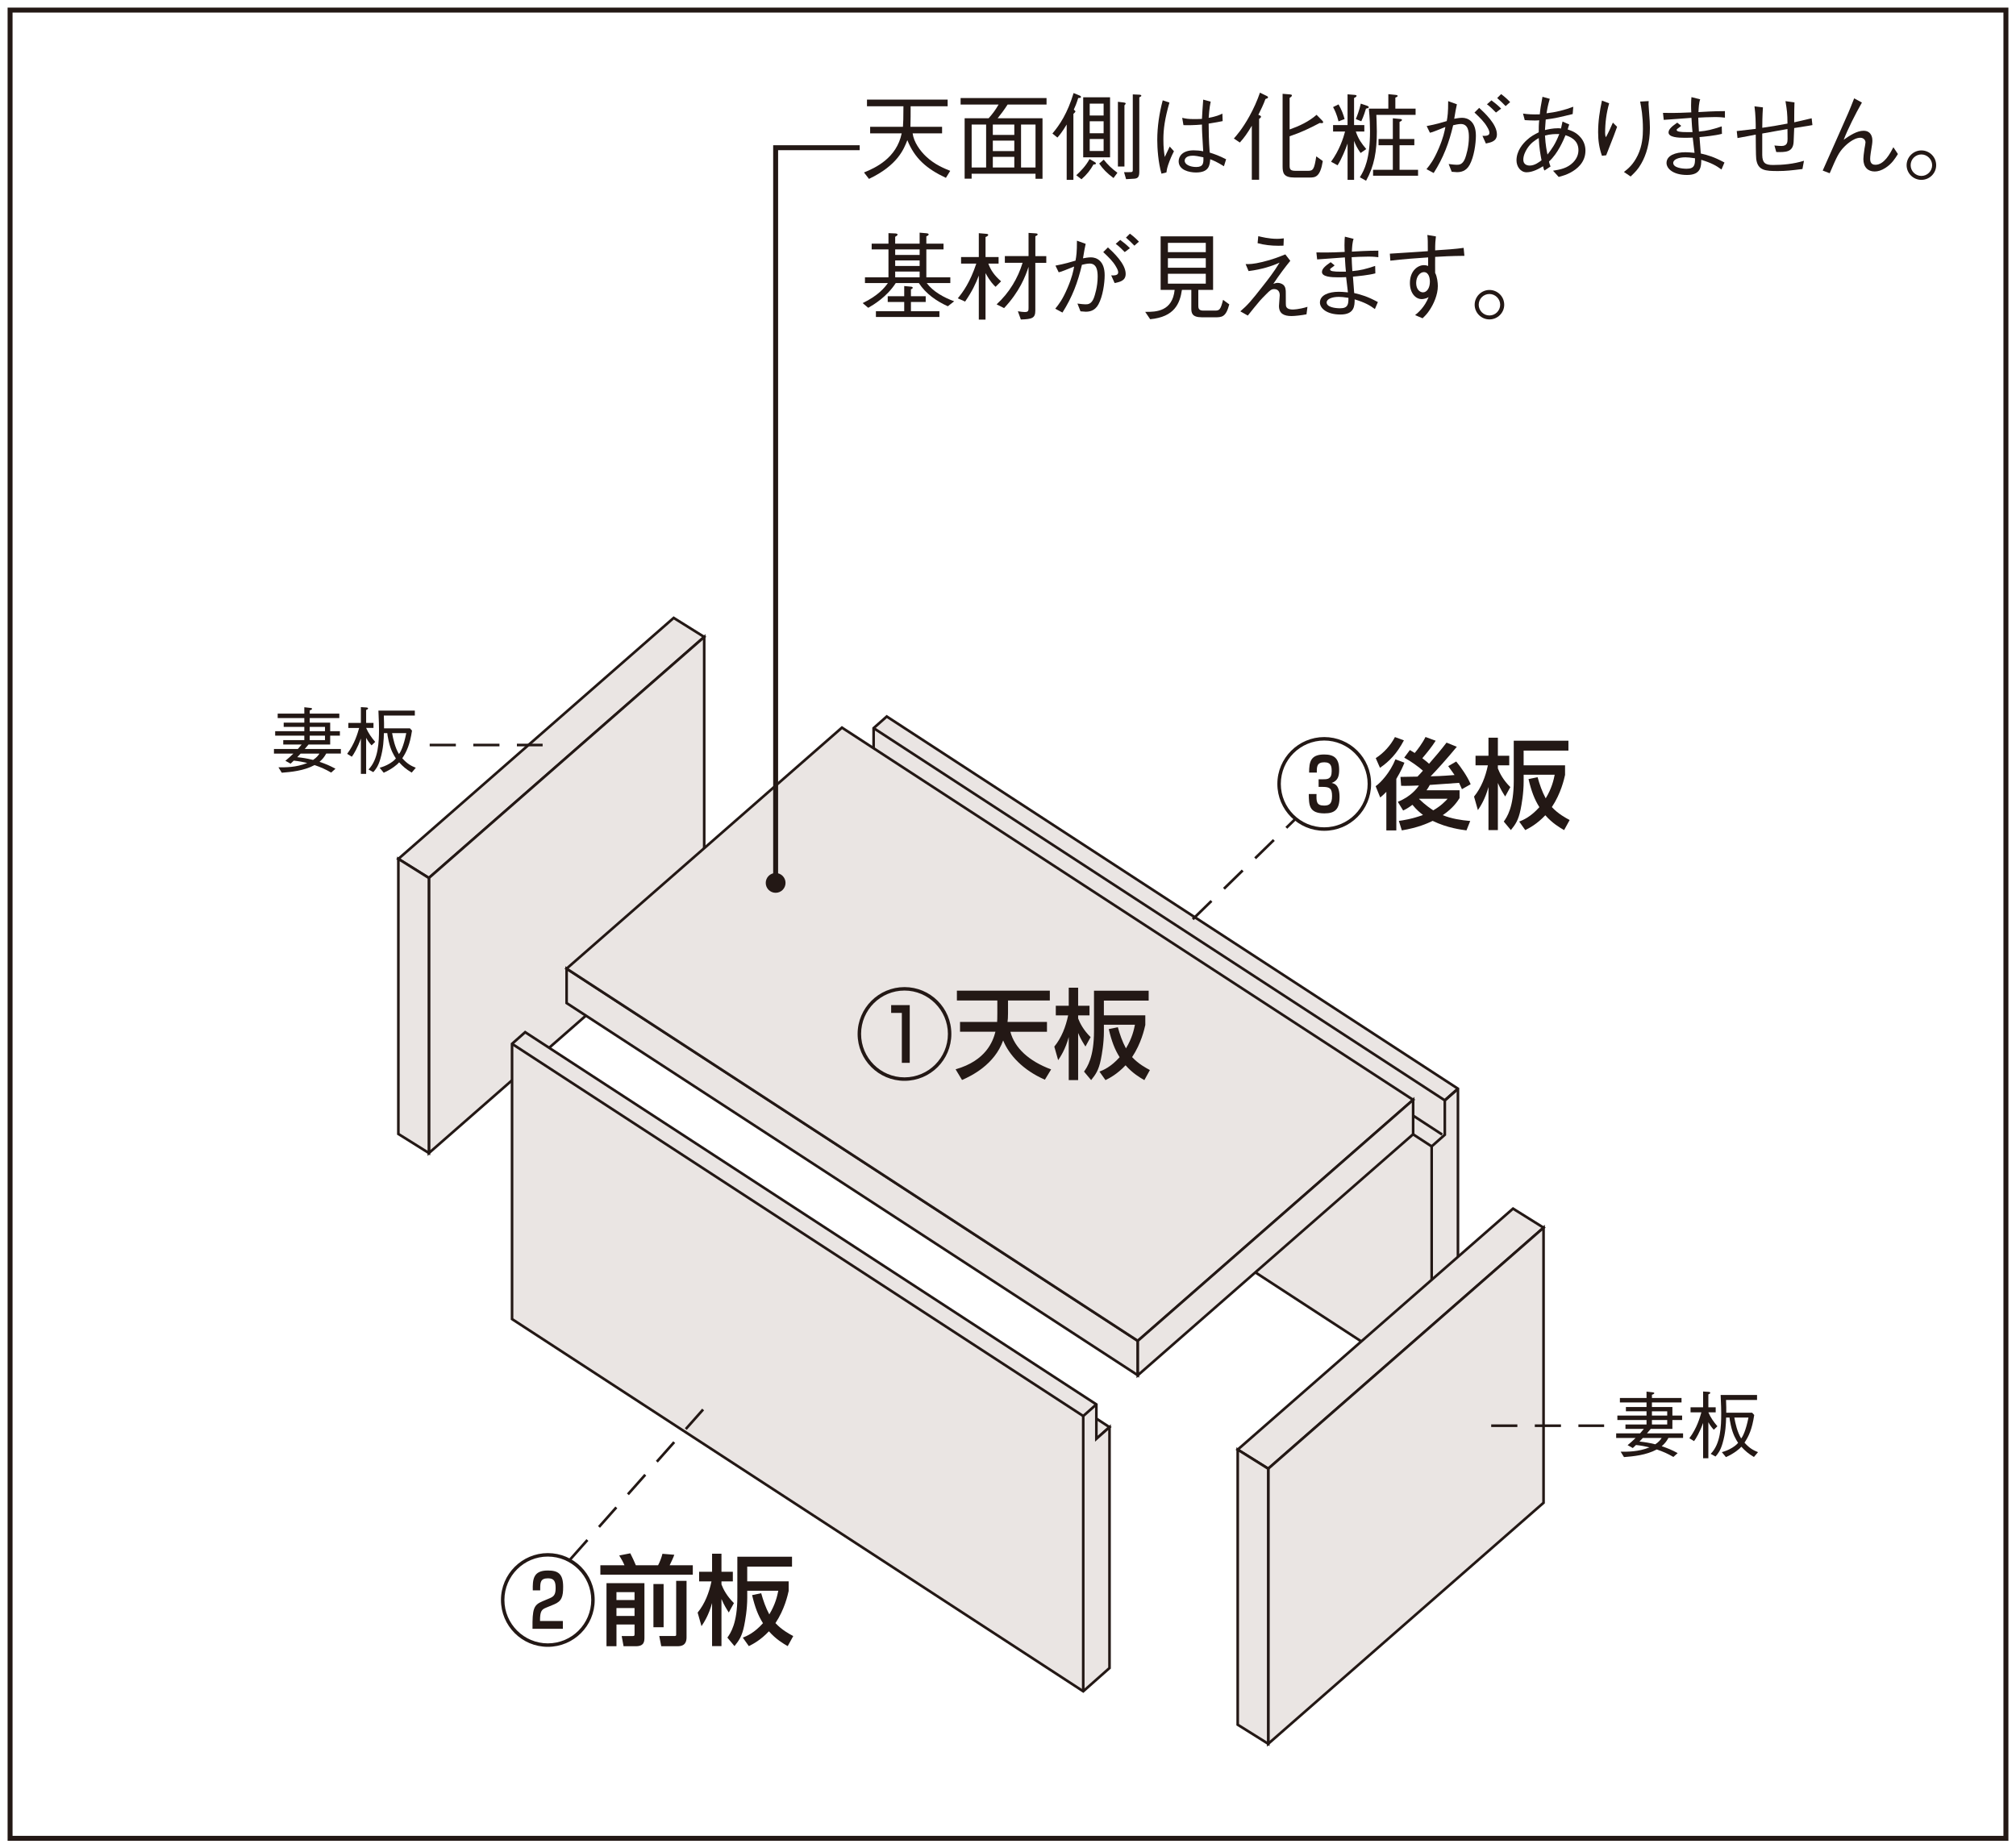 <?xml version="1.0" encoding="UTF-8"?><svg id="svg" xmlns="http://www.w3.org/2000/svg" viewBox="0 0 1000 917"><defs><style>.cls-1,.cls-2{stroke-width:1.3px;}.cls-1,.cls-2,.cls-3,.cls-4{fill:none;stroke:#231815;}.cls-2{stroke-dasharray:12.98 8.65;}.cls-5{fill:#231815;}.cls-6{fill:#eae5e3;}.cls-3{stroke-width:2.46px;}.cls-4{stroke-width:2.45px;}</style></defs><polygon class="cls-6" points="349.31 316 334.17 306.54 197.6 426.1 212.74 435.57 349.31 316"/><polygon class="cls-1" points="349.31 316 334.17 306.54 197.6 426.1 212.74 435.57 349.31 316"/><polygon class="cls-6" points="349.31 452.47 349.31 316 212.74 435.56 212.74 572.04 349.31 452.47"/><polygon class="cls-1" points="349.31 452.47 349.31 316 212.74 435.56 212.74 572.04 349.31 452.47"/><polygon class="cls-6" points="212.74 435.57 197.6 426.1 197.6 562.56 212.74 572.03 212.74 435.57"/><polygon class="cls-1" points="212.74 435.57 197.6 426.1 197.6 562.56 212.74 572.03 212.74 435.57"/><polygon class="cls-6" points="550.35 708.02 267.02 523.37 260.5 529.14 543.83 713.79 550.35 708.02"/><polygon class="cls-1" points="550.35 708.02 267.02 523.37 260.5 529.14 543.83 713.79 550.35 708.02"/><polygon class="cls-6" points="426.82 503.57 426.82 384.08 433.34 378.3 433.34 361.23 439.86 355.46 433.34 361.23 439.86 355.46 723.19 540.11 723.19 676.68 710.15 688.23 426.82 503.57"/><polygon class="cls-1" points="426.82 503.57 426.82 384.08 433.34 378.3 433.34 361.23 439.86 355.46 433.34 361.23 439.86 355.46 723.19 540.11 723.19 676.68 710.15 688.23 426.82 503.57"/><polyline class="cls-1" points="710.15 688.23 710.15 568.74 716.67 562.96 716.67 545.89 723.19 540.12"/><polyline class="cls-1" points="723.19 540.11 716.67 545.89 433.34 361.23"/><line class="cls-1" x1="715.37" y1="562.86" x2="432.04" y2="378.2"/><line class="cls-1" x1="710.15" y1="568.74" x2="426.82" y2="384.08"/><polygon class="cls-6" points="564.39 682.27 564.39 665.2 281.06 480.55 281.06 497.62 564.39 682.27"/><polygon class="cls-1" points="564.39 682.27 564.39 665.2 281.06 480.55 281.06 497.62 564.39 682.27"/><polygon class="cls-6" points="543.83 696.73 260.5 512.07 253.99 517.84 253.99 654.4 537.32 839.06 550.35 827.52 550.35 708.02 543.83 713.79 543.83 696.73"/><polygon class="cls-1" points="543.83 696.73 260.5 512.07 253.99 517.84 253.99 654.4 537.32 839.06 550.35 827.52 550.35 708.02 543.83 713.79 543.83 696.73"/><line class="cls-1" x1="537.32" y1="702.5" x2="253.99" y2="517.84"/><polygon class="cls-6" points="700.96 545.64 417.63 360.98 281.06 480.54 564.39 665.21 700.96 545.64"/><polygon class="cls-1" points="700.96 545.64 417.63 360.98 281.06 480.54 564.39 665.21 700.96 545.64"/><polygon class="cls-6" points="765.65 609.06 750.51 599.6 613.94 719.16 629.08 728.63 765.65 609.06"/><polygon class="cls-1" points="765.65 609.06 750.51 599.6 613.94 719.16 629.08 728.63 765.65 609.06"/><polygon class="cls-6" points="700.96 562.7 700.96 545.63 564.39 665.2 564.39 682.27 700.96 562.7"/><polygon class="cls-1" points="700.96 562.7 700.96 545.63 564.39 665.2 564.39 682.27 700.96 562.7"/><polygon class="cls-6" points="765.65 745.53 765.65 609.06 629.08 728.62 629.08 865.1 765.65 745.53"/><polygon class="cls-1" points="765.65 745.53 765.65 609.06 629.08 728.62 629.08 865.1 765.65 745.53"/><polyline class="cls-1" points="543.83 696.73 537.32 702.5 537.32 839.06"/><polygon class="cls-6" points="629.08 728.63 613.94 719.17 613.94 855.63 629.08 865.1 629.08 728.63"/><polygon class="cls-1" points="629.08 728.63 613.94 719.17 613.94 855.63 629.08 865.1 629.08 728.63"/><path class="cls-5" d="M161.8,373.87c-.96,1.73-1.8,2.76-3.31,4.08,3.05,1.03,5,1.84,7.91,3.42l-2.13,1.91c-2.87-1.66-4.93-2.58-8.24-3.72-5.33,2.87-11.7,3.42-16.26,3.79l-1.66-2.69c3.53.04,8.68.11,14.31-2.13-2.17-.52-3.9-.88-6.7-1.18-.44.4-.55.52-1.58,1.51l-2.58-1.43c1.54-1.29,2.43-2.06,3.97-3.57h-9.64v-2.28h11.85c.7-.81,1.14-1.32,1.88-2.21h-9.12v-2.21h10.45v-2.21h-14.46v-2.21h14.46v-2.13h-10.23v-2.1h10.23v-2.28h-13.21v-2.21h13.21v-3.16l2.94.33c.81.07.92.33.92.44,0,.37-.92.74-1.18.81v1.58h14.68v2.21h-14.68v2.28h10.15v4.23h4.82v2.21h-4.82v4.41h-10.74c-.33.4-1.47,1.73-1.88,2.21h17.92v2.28h-7.28ZM149.11,373.87c-1.1,1.21-1.21,1.32-1.66,1.77,2.69.29,4.38.52,7.84,1.36,1.73-1.14,2.5-2.13,3.16-3.13h-9.34ZM161.21,360.62h-7.58v2.13h7.58v-2.13ZM161.21,364.96h-7.58v2.21h7.58v-2.21Z"/><path class="cls-5" d="M184.31,369.78c-1.32-1.47-1.95-2.43-2.69-3.75v17.88h-2.61v-17.51c-1.62,4.53-3.57,7.87-4.49,9.01l-2.32-1.43c3.75-5,5.22-10.26,5.96-12.84h-5.37v-2.5h6.22v-7.84l2.76.18c.18,0,.81.07.81.48,0,.33-.44.55-.96.77v6.4h3.64v2.5h-3.64c1.07,2.54,2.69,4.82,4.49,6.92l-1.8,1.73ZM204.21,383.28c-2.8-1.69-4.19-2.87-6.22-5.08-.81.99-3.6,3.38-7.65,5.15l-2.02-2.46c1.47-.44,3.05-.92,5.15-2.21,1.84-1.14,2.58-2.02,2.91-2.39-1.1-1.73-2.58-4.08-3.6-8.68-.48-2.02-.66-3.57-.66-3.9h-1.69c-.07,2.87-.22,7.62-1.8,12.91-1.03,3.53-2.28,5.11-3.46,6.44l-2.39-1.32c4.93-5,5.22-13.65,5.22-20.05,0-2.43-.04-3.09-.29-9.16h18.06v2.46h-15.38c.11,3.35.15,4.53.11,6.33h12.84l1.03,1.14c-1.07,7.1-2.69,10.48-4.82,13.72,2.58,2.87,4.38,3.75,6.7,4.71l-2.02,2.39ZM194.5,363.71c.51,2.91,1.43,7.1,3.38,10.37.74-.77,2.35-3.86,3.64-10.37h-7.03Z"/><path class="cls-5" d="M827.58,713.39c-.96,1.73-1.8,2.76-3.31,4.08,3.05,1.03,5,1.84,7.91,3.42l-2.13,1.91c-2.87-1.66-4.93-2.58-8.24-3.72-5.33,2.87-11.7,3.42-16.26,3.79l-1.66-2.69c3.53.04,8.68.11,14.31-2.13-2.17-.52-3.9-.88-6.7-1.18-.44.4-.55.52-1.58,1.51l-2.58-1.43c1.54-1.29,2.43-2.06,3.97-3.57h-9.64v-2.28h11.85c.7-.81,1.14-1.32,1.88-2.21h-9.12v-2.21h10.45v-2.21h-14.46v-2.21h14.46v-2.13h-10.23v-2.1h10.23v-2.28h-13.21v-2.21h13.21v-3.16l2.94.33c.81.07.92.33.92.44,0,.37-.92.74-1.18.81v1.58h14.68v2.21h-14.68v2.28h10.15v4.23h4.82v2.21h-4.82v4.41h-10.74c-.33.4-1.47,1.73-1.88,2.21h17.92v2.28h-7.28ZM814.89,713.39c-1.1,1.21-1.21,1.32-1.66,1.77,2.69.29,4.38.52,7.84,1.36,1.73-1.14,2.5-2.13,3.16-3.13h-9.34ZM826.99,700.15h-7.58v2.13h7.58v-2.13ZM826.99,704.49h-7.58v2.21h7.58v-2.21Z"/><path class="cls-5" d="M850.09,709.31c-1.32-1.47-1.95-2.43-2.69-3.75v17.88h-2.61v-17.51c-1.62,4.53-3.57,7.87-4.49,9.01l-2.32-1.43c3.75-5,5.22-10.26,5.96-12.84h-5.37v-2.5h6.22v-7.84l2.76.18c.18,0,.81.07.81.48,0,.33-.44.55-.96.77v6.4h3.64v2.5h-3.64c1.07,2.54,2.69,4.82,4.49,6.92l-1.8,1.73ZM869.99,722.81c-2.8-1.69-4.19-2.87-6.22-5.08-.81.99-3.6,3.38-7.65,5.15l-2.02-2.46c1.47-.44,3.05-.92,5.15-2.21,1.84-1.14,2.58-2.02,2.91-2.39-1.1-1.73-2.58-4.08-3.6-8.68-.48-2.02-.66-3.57-.66-3.9h-1.69c-.07,2.87-.22,7.62-1.8,12.91-1.03,3.53-2.28,5.11-3.46,6.44l-2.39-1.32c4.93-5,5.22-13.65,5.22-20.05,0-2.43-.04-3.09-.29-9.16h18.06v2.46h-15.38c.11,3.35.15,4.53.11,6.33h12.84l1.03,1.14c-1.07,7.1-2.69,10.48-4.82,13.72,2.58,2.87,4.38,3.75,6.7,4.71l-2.02,2.39ZM860.28,703.24c.51,2.91,1.43,7.1,3.38,10.37.74-.77,2.35-3.86,3.64-10.37h-7.03Z"/><path class="cls-5" d="M471.9,512.95c0,12.85-10.4,23.25-23.25,23.25s-23.25-10.4-23.25-23.25,10.5-23.25,23.25-23.25,23.25,10.25,23.25,23.25ZM427.13,512.95c0,11.87,9.66,21.53,21.53,21.53s21.53-9.66,21.53-21.53-9.76-21.53-21.53-21.53-21.53,9.51-21.53,21.53ZM451.26,498.63v28.64h-3.92v-24.77h-5.3v-3.87h9.22Z"/><path class="cls-5" d="M494.61,507.01c.05-.74.1-1.91.1-4.27v-6.38h-20.06v-4.9h46.1v4.9h-20.74v6.28c0,2.11-.1,3.33-.25,4.36h19.57v4.86h-18.15c2.11,7.99,9.07,14.52,20.21,18.68l-3.09,5.1c-10.84-4.71-17.75-12.21-20.7-19.47-4.32,12.02-15.69,17.56-20.4,19.62l-3.19-5.3c15.15-4.32,18.54-13.93,19.76-18.64h-17.56v-4.86h18.39Z"/><path class="cls-5" d="M522.97,519.23c3.63-4.46,5.69-9.91,6.87-15.5h-6.13v-4.76h6.42v-8.97h4.66v8.97h5.64v4.76h-5.64v1.52c.88,2.3,2.6,5.74,6.18,9.27l-2.55,4.66c-.93-1.47-2.4-3.73-3.63-6.72v23.39h-4.66v-21.38c-1.62,6.03-4.12,9.81-5.25,11.48l-1.91-6.72ZM568.13,508.39c-.49,2.21-2.06,9.27-6.57,16.04,3.14,3.38,6.87,5.39,8.83,6.42l-2.75,5c-2.16-1.23-5.88-3.43-9.32-7.36-4.17,4.41-7.9,6.33-9.96,7.36l-2.99-4.22c1.86-.74,5.64-2.26,10-7.16-2.45-3.87-3.97-7.94-5.39-13.93l4.51-.93c1.03,3.68,2.21,7.11,4.02,10.49,3.04-5,3.97-9.27,4.46-11.72h-15.4v3.38c0,5.89-1.03,11.52-1.52,13.93-1.08,5.3-2.6,7.41-4.81,10.15l-3.53-4.22c1.57-2.21,4.95-7.06,4.95-20.16v-19.96h27.12v4.9h-22.22v7.31h20.55v4.66Z"/><path class="cls-5" d="M680.11,388.91c0,12.85-10.4,23.25-23.25,23.25s-23.25-10.4-23.25-23.25,10.5-23.25,23.25-23.25,23.25,10.25,23.25,23.25ZM635.33,388.91c0,11.87,9.66,21.53,21.53,21.53s21.53-9.66,21.53-21.53-9.76-21.53-21.53-21.53-21.53,9.51-21.53,21.53ZM653.04,393.91c-.1,3.68-.1,5.74,3.78,5.74,2.65,0,3.92-.98,3.92-4.71s-1.08-4.56-4.61-4.56h-2.06v-3.78h2.26c2.01,0,4.22,0,4.22-3.92,0-2.26-.15-4.51-3.68-4.51-3.73,0-3.73,2.35-3.68,5.1h-3.83c0-5.2.69-8.97,7.45-8.97,4.81,0,7.45,1.77,7.45,7.65,0,2.94-.54,5.39-3.73,6.47,1.32.29,3.92.88,3.92,7.01s-2.35,8.09-7.5,8.09c-7.65,0-7.7-4.12-7.75-9.61h3.83Z"/><path class="cls-5" d="M696.64,378.37c-.54,1.42-1.72,4.22-4.02,8.04v25.55h-4.95v-19.13c-1.27,1.32-2.06,2.01-3.04,2.8l-2.26-5.59c2.55-1.81,7.16-6.77,9.81-13.34l4.46,1.67ZM682.42,376.11c4.12-2.65,7.45-6.47,9.51-10.45l4.46,1.62c-3.48,6.62-7.36,10.54-11.87,13.63l-2.11-4.81ZM693.89,407.25c2.01-.29,6.33-.88,11.97-2.94-1.27-.98-3.19-2.5-5.25-5.05-2.4,1.81-3.43,2.26-4.61,2.84l-2.65-4.32c6.47-2.55,9.61-6.77,10.49-8.09-1.77.05-6.42.25-8.83.15l-.34-4.41c1.18,0,7.06-.15,8.44-.15,1.37-1.42,1.52-1.62,2.7-2.94-1.86-1.72-6.08-4.76-9.27-6.47l2.8-3.78c.93.54,1.57.93,2.4,1.47,1.37-1.57,3.87-4.9,5.35-7.94l5.05,1.86c-1.96,3.09-4.27,5.89-6.62,8.68,2.11,1.57,2.84,2.3,3.33,2.75,2.99-3.43,5.93-6.87,8.68-10.49l5.1,2.06c-4.85,5.89-10.3,11.92-13,14.66,2.26-.05,5.05-.1,11.87-.64-.59-.93-1.03-1.47-3.14-4.41l3.97-2.3c2.11,2.5,5.64,7.5,7.16,11.28l-4.32,2.45c-.39-.88-.78-1.77-1.42-3.14-1.72.15-13.68.98-14.52,1.03-.39.78-.93,1.67-1.62,2.65h16.38v3.87c-.98,1.57-3.19,5-8.34,8.48,4.32,1.77,9.12,2.5,13.63,2.89l-1.86,4.66c-2.55-.34-9.47-1.18-16.77-4.71-2.55,1.23-7.31,3.38-15.3,4.71l-1.47-4.71ZM703.99,396.27l-.1.1c3.29,3.19,5.88,4.86,7.06,5.64,3.83-2.21,6.03-4.56,7.11-5.74h-14.07Z"/><path class="cls-5" d="M731.17,395.19c3.63-4.46,5.69-9.91,6.87-15.5h-6.13v-4.76h6.42v-8.97h4.66v8.97h5.64v4.76h-5.64v1.52c.88,2.3,2.6,5.74,6.18,9.27l-2.55,4.66c-.93-1.47-2.4-3.73-3.63-6.72v23.39h-4.66v-21.38c-1.62,6.03-4.12,9.81-5.25,11.48l-1.91-6.72ZM776.34,384.35c-.49,2.21-2.06,9.27-6.57,16.04,3.14,3.38,6.87,5.39,8.83,6.42l-2.75,5c-2.16-1.23-5.88-3.43-9.32-7.36-4.17,4.41-7.9,6.33-9.96,7.36l-2.99-4.22c1.86-.74,5.64-2.26,10-7.16-2.45-3.87-3.97-7.94-5.39-13.93l4.51-.93c1.03,3.68,2.21,7.11,4.02,10.49,3.04-5,3.97-9.27,4.46-11.72h-15.4v3.38c0,5.89-1.03,11.52-1.52,13.93-1.08,5.3-2.6,7.41-4.81,10.15l-3.53-4.22c1.57-2.21,4.95-7.06,4.95-20.16v-19.96h27.12v4.9h-22.22v7.31h20.55v4.66Z"/><path class="cls-5" d="M294.99,793.75c0,12.85-10.4,23.25-23.25,23.25s-23.25-10.4-23.25-23.25,10.5-23.25,23.25-23.25,23.25,10.25,23.25,23.25ZM250.21,793.75c0,11.87,9.66,21.53,21.53,21.53s21.53-9.66,21.53-21.53-9.76-21.53-21.53-21.53-21.53,9.51-21.53,21.53ZM271.01,797.52c-2.26.93-3.19,1.62-3.14,6.67h11.33v3.87h-15.06c-.1-9.96.54-11.82,5-13.68l3.38-1.42c2.11-.88,3.09-1.72,3.09-5.05s-.69-4.9-3.78-4.9c-3.73,0-3.87,1.96-3.87,5.2v.78h-3.68c-.1-5.3.1-9.86,7.41-9.86,5,0,7.65,1.47,7.65,8.09,0,4.86-.69,7.16-4.51,8.73l-3.83,1.57Z"/><path class="cls-5" d="M297.79,776.53h11.97c-.69-1.62-1.52-3.14-2.6-4.85l5.49-1.08c.74,1.42,2.11,4.32,2.75,5.93h11.03c.88-1.62,1.77-4.02,2.16-5.69l5.89.49c-.64,1.77-1.47,3.48-2.31,5.2h11.48v4.66h-45.85v-4.66ZM300.83,785.41h18.83v26.78c0,1.96,0,4.51-4.22,4.51h-6.13l-.93-5.05h5.2c.93,0,1.18,0,1.18-.98v-4.76h-8.97v10.79h-4.95v-31.29ZM305.78,789.87v3.92h8.97v-3.92h-8.97ZM305.78,797.77v3.92h8.97v-3.92h-8.97ZM324.12,807.28v-21.43h5.05v21.43h-5.05ZM335.4,784.28h5.15v28.05c0,4.36-3.19,4.36-4.56,4.36h-7.99l-.98-5.05h7.45c.34,0,.93,0,.93-.54v-26.83Z"/><path class="cls-5" d="M346.05,800.02c3.63-4.46,5.69-9.91,6.87-15.5h-6.13v-4.76h6.42v-8.97h4.66v8.97h5.64v4.76h-5.64v1.52c.88,2.3,2.6,5.74,6.18,9.27l-2.55,4.66c-.93-1.47-2.4-3.73-3.63-6.72v23.39h-4.66v-21.38c-1.62,6.03-4.12,9.81-5.25,11.48l-1.91-6.72ZM391.22,789.19c-.49,2.21-2.06,9.27-6.57,16.04,3.14,3.38,6.87,5.39,8.83,6.42l-2.75,5c-2.16-1.23-5.88-3.43-9.32-7.36-4.17,4.41-7.9,6.33-9.96,7.36l-2.99-4.22c1.86-.74,5.64-2.26,10-7.16-2.45-3.87-3.97-7.94-5.39-13.93l4.51-.93c1.03,3.68,2.21,7.11,4.02,10.49,3.04-5,3.97-9.27,4.46-11.72h-15.4v3.38c0,5.89-1.03,11.52-1.52,13.93-1.08,5.3-2.6,7.41-4.81,10.15l-3.53-4.22c1.57-2.21,4.95-7.06,4.95-20.16v-19.96h27.12v4.9h-22.22v7.31h20.55v4.66Z"/><line class="cls-2" x1="282.77" y1="773.71" x2="351.58" y2="696.09"/><line class="cls-2" x1="591.65" y1="456.03" x2="642.65" y2="406.19"/><line class="cls-2" x1="739.68" y1="707.3" x2="795.7" y2="707.3"/><line class="cls-2" x1="213.14" y1="369.61" x2="269.16" y2="369.61"/><rect class="cls-3" x="5" y="5" width="990" height="907"/><path class="cls-5" d="M431.62,66.15v-3.24h16.27c.14-2.24.24-3.85.24-10.18h-18.08v-3.33h40.01v3.33h-18.36c0,3.04,0,7.28-.1,10.18h15.7v3.24h-14.61c.57,4.28,3.62,8.61,6.66,11.47,4.28,4.04,8.94,5.9,11.99,7.14l-2.14,3.47c-9.66-4.52-15.51-9.71-19.13-18.7-1.76,4.52-4.85,12.47-19.03,19.22l-2.47-3.19c5.61-2.28,16.13-7.04,18.7-19.41h-15.65Z"/><path class="cls-5" d="M499.8,51.88c-1.86,2.85-3.19,4.61-4.95,6.8h22.27v30.02h-3.47v-2.52h-31.69v2.47h-3.47v-29.97h11.89c1.95-2.19,3.33-4,4.95-6.8h-18.84v-3.24h42.63v3.24h-19.32ZM489.15,61.78h-7.18v21.31h7.18v-21.31ZM503.13,61.78h-10.66v5.14h10.66v-5.14ZM503.13,69.77h-10.66v5.19h10.66v-5.19ZM503.13,77.81h-10.66v5.28h10.66v-5.28ZM513.65,61.78h-7.18v21.31h7.18v-21.31Z"/><path class="cls-5" d="M534.82,48.64c-.81,2.66-1.57,4.47-2.19,5.76.57.48.81.62.81.9s-.62.86-1,1.19v32.73h-3.33v-27.45c-2.24,3.76-3.66,5.42-4.61,6.47l-2.47-2c3.66-4.33,7.47-10.04,10.51-20.08l2.9,1.19c.33.14.76.33.76.76,0,.48-.48.48-1.38.52ZM542.39,81.61c-1.52,2.71-3.19,4.9-5.95,7.33l-2.57-2c2.05-1.9,4.81-4.66,6.57-8.04l2.47,1.43c.14.1.71.38.71.76,0,.43-.48.48-1.24.52ZM537.3,78.05v-29.78h13.32v29.78h-13.32ZM547.43,51.4h-6.9v5.9h6.9v-5.9ZM547.43,60.16h-6.9v5.95h6.9v-5.95ZM547.43,68.96h-6.9v5.95h6.9v-5.95ZM552.33,88.32c-3.28-2.43-5.28-4.52-7.09-7.18l2.24-1.95c2,2.52,3.9,4.38,6.8,6.52l-1.95,2.62ZM557.76,52.26v30.35h-3.24v-32.11l2.81.33c.38.05,1.05.14,1.05.52,0,.24-.52.86-.62.9ZM565.13,48.31v36.68c0,2.43-.43,3.52-2.47,3.66-.62.05-1.09.1-4.09.24l-1-3.47c1.19,0,3.24,0,3.57-.05.76-.1.76-.43.76-1.43v-37.11l3.19.14c.48,0,1.05.14,1.05.52,0,.24-.09.29-1,.81Z"/><path class="cls-5" d="M576.13,86.18c-1.62-5.61-2.09-12.56-2.09-16.7,0-6.66,1-13.27,2.71-19.7l3.33,1.09c-2.33,8.14-3,13.23-3,18.27,0,4.28.33,6.33.67,8.75.38-.81,2.14-4.47,2.47-5.19l2.09,2.33c-.48,1-1.24,2.43-2.19,4.9-1.24,3.24-1.33,4.19-1.52,5.61l-2.47.62ZM607.1,82.47c-3.62-2.24-5.19-2.85-6.8-3.47-.19,2.95-.57,6.57-7.04,6.57-3.38,0-8.61-1.19-8.61-5.57,0-2.47,1.95-5.42,7.42-5.42,1.57,0,3.24.14,4.76.48-.52-9.09-.62-10.13-.62-13.27-3.47.33-7.28.38-9.18.29l-.62-3.62c1.76.38,2.85.62,5.95.62,1.9,0,2.81-.05,3.85-.1.1-2.28.38-6.38.62-9.56l3.71,1c-.71,3.24-.9,6.9-1,8.04,3.76-.67,5.42-1.43,6.8-2.09l.14,3.71c-1.67.33-3.47.71-6.95,1.24,0,3.43.05,8.28.52,14.37,2.38.76,4.62,1.52,8.14,3.33l-1.09,3.47ZM591.64,77.24c-3.57,0-4,1.81-4,2.47,0,1.95,2.76,3.14,5.71,3.14,3.62,0,3.66-2,3.57-4.81-2.24-.52-4.14-.81-5.28-.81Z"/><path class="cls-5" d="M627.7,49.12c-.9,2.52-2.24,5.33-3.52,7.85.9.33,1.33.52,1.33.95,0,.38-.48.71-.95,1.09v30.16h-3.62v-26.79c-2.28,3.85-3.85,6.04-5.95,8.33l-2.95-2c1.24-1.38,4.23-4.76,7.71-11.04,2.05-3.71,3.85-7.66,5.23-11.7l3.33,1.62c.38.19.67.33.67.67,0,.48-.52.62-1.28.86ZM655.58,61.11c-.38,0-.76-.1-.95-.1-5.42,2.85-9.04,4.57-14.94,6.61v14.51c0,1.9.38,2.62,3.04,2.62h6.09c2.57,0,3.09-.76,4.09-7.18l3.24,2.33c-1.28,7.95-3.71,8.18-6.52,8.18h-7.52c-5.42,0-5.9-2.28-5.9-5.57v-35.97l3.62.29c.48.05,1,.1,1,.52s-.48.81-1.14,1.24v15.65c4.81-1.71,9.52-3.9,13.37-7.28l2.85,2.9c.1.14.43.48.43.76,0,.43-.48.48-.76.48Z"/><path class="cls-5" d="M674.91,75.91c-1.9-2.66-2.62-4.38-3.24-6.04v19.36h-3.23v-18.03c-.95,2.71-2.9,7.56-4.95,10.8l-3.24-1.76c4.14-5.71,6.09-11.7,6.95-14.99h-5.95v-3.19h7.18v-15.27l3.57.29c.29,0,.9.1.9.43,0,.52-.71.86-1.24,1.09v13.46h5.09v3.19h-4.23c1.33,3.85,2.71,5.71,5.19,8.71l-2.81,1.95ZM663.96,60.21c-.9-3.57-1.9-5.57-2.71-7.09l2.71-1.33c1.62,2.85,2.38,5,3,7.28l-3,1.14ZM677.57,53.88c-.19.67-1.14,3.85-2.33,6.28l-2.71-1.09c.48-1.14,1.81-4.52,2.47-7.66l3.19,1.09c.24.1.76.29.76.67,0,.43-.62.57-1.38.71ZM682.71,56.97c.05,1.57.24,4.95.24,8.33,0,9.85-1.28,17.08-5.33,24.36l-3.09-1.71c2.28-3.66,5.04-8.99,5.04-22.88,0-2.19-.1-6.52-.57-11.18h9.66v-7.18l3.76.38c.24.05.86.1.86.48,0,.43-.57.62-1.14.86v5.47h10.04v3.09h-19.46ZM681.09,87.18v-2.95h9.8v-12.18h-7.09v-3.09h7.09v-10.28l3.47.33c.48,0,1.05.1,1.05.48,0,.48-.71.76-1.19,1v8.47h7.33v3.09h-7.33v12.18h9.18v2.95h-22.31Z"/><path class="cls-5" d="M707.69,62.54c4.76-.9,7.52-1.76,9.94-2.47.43-2.33.71-4.14.71-9.9l4.33,1.57c-.48,2.05-.71,3.52-1.33,7.18,1.05-.19,2.57-.48,3.95-.48,2.76,0,6.8,1.71,6.8,8.85,0,4.04-.95,10.56-3.09,14.46-1.81,3.38-4.66,3.66-6.33,3.66-.52,0-1.09-.05-2.57-.19l-1.52-3.85c1.95.24,3,.38,3.95.38,1.19,0,3,0,4.23-3.24.43-1.14,1.86-5.52,1.86-10.47,0-2.66-.29-6.52-4-6.52-1.24,0-3,.43-3.81.62-2.05,8.71-4.76,15.99-9.66,23.69l-3.57-1.9c1.81-2.24,3.62-4.52,6.09-10.32,2.28-5.33,2.85-8.33,3.28-10.61-.71.29-3.85,1.52-4.52,1.81-1.71.67-2.24.86-3.14,1.05l-1.62-3.33ZM733.72,53.5c2.57,2.38,8.8,8.09,8.8,13.13,0,3.43-2.81,4-5.47,4.57l-1.71-3.81c1.33.05,3.47.1,3.47-1.47,0-.76-.33-1.62-1.19-3.04-1.38-2.38-3.38-4.38-6.23-7.04l2.33-2.33ZM742.04,55.83c-1.24-1.28-2.95-3-4.47-4.09l2.24-1.95c1.62,1.19,3.09,2.38,4.81,4.09l-2.57,1.95ZM744.61,46.69c1.24.9,2.95,2.33,4.47,3.95l-2.24,2c-1.38-1.43-2.9-2.9-4.19-4l1.95-1.95Z"/><path class="cls-5" d="M766.12,84.61c-.33-.52-.43-.81-.71-2.14-2.05,1.28-5.19,3-8.18,3s-5-2.85-5-5.9c0-4.71,3.14-8.33,5.23-10.18,1.86-1.71,3.38-2.52,5.8-3.76,0-2,0-3.95.24-5.95-1.19.1-1.67.1-2.28.1-1.28,0-3.62-.1-4.9-.19l-.86-3.24c2.62.38,4.95.48,8.33.38.19-2.33.48-4.19,1.33-8.71l3.62,1c-1,3.28-1.43,5.85-1.62,7.18,4.57-.52,8.9-1.57,13.27-3.24l-.29,3.62c-6.47,1.57-8.52,2.09-13.37,2.71-.14,2.09-.24,3.62-.38,5.23,1.38-.33,3.85-.9,6.57-.9.57,0,.86.05,1.38.14.62-2.85.67-3.19.76-3.47l3.33,1.47c-.38,1.09-.48,1.43-.76,2.47,1.95.67,4.33,1.43,6.52,4.09,1.48,1.76,2.28,4,2.28,6.42,0,5.95-4.38,9.23-7.28,10.8-2.09,1.14-3.71,1.62-5.99,2.24l-2.81-3.09c3.66-.57,7.09-1.24,9.94-4.09,2.09-2.14,2.66-4.28,2.66-6.14,0-5.33-4.71-6.8-6.42-7.37-1,2.43-3.76,9.04-8.18,13.04.1.52.14.86.76,2.47l-3,2ZM763.27,68.48c-1.86,1.14-3.95,2.38-5.85,5.38-.76,1.24-1.81,3.24-1.81,5.38s1.57,2.9,3.19,2.9c2.47,0,4.71-1.76,5.85-2.62-.52-2.81-1.14-5.9-1.38-11.04ZM773.45,66.49c-2.24,0-4.28,0-7.09.76.29,4.95.86,7.52,1.24,9.42,2.09-2.71,3.9-5.14,5.85-10.18Z"/><path class="cls-5" d="M798.19,51.26c-1.38,4.81-2,9.75-2,14.75,0,1,.1,1.33.38,2.09,1.24-2.24,2.33-4.66,3.47-7.28l2.09,2.09c-1,2.9-1.48,4.04-5.42,14.13l-2.09.24c-1.38-3.95-1.9-7.56-1.9-11.7,0-5.28.76-10.51,1.9-15.7l3.57,1.38ZM817.79,50.17c-.09,1.14-.09,1.67.05,3.28.48,6.71.57,7.71.57,9.94,0,7.61-1.86,13.56-4.33,17.84-1.57,2.76-2.95,4.14-5.23,6.33l-3.33-2.24c2-1.57,4.57-3.57,6.85-8.28,2.28-4.76,2.57-9.47,2.57-13.04,0-6.52-.81-10.61-1.38-13.61l4.23-.24Z"/><path class="cls-5" d="M854.15,66.39c-3.66.95-8.66,1.38-11.13,1.62.1,1.57.33,4.47.62,8.14,3.71.86,6.61,1.71,11.75,4.47l-1.48,3.47c-2.52-1.86-4.9-3.24-10.04-4.81,0,3.19-.1,7.52-7.04,7.52s-10.18-3.19-10.18-5.95c0-3.71,4.38-5.33,9.37-5.33.9,0,2.09.05,4.52.29-.14-1.19-.76-6.52-.9-7.56-.81.05-1.81.1-3.95.1-3.38,0-8.04-.24-8.04-2.66,0-1.76,2.14-3.33,4.33-4.85l1.95,1.57c-.43.43-.52.48-1.57,1.24-.48.33-.67.48-.67.81,0,.81,1.47,1.09,5.52,1.09.38,0,2-.05,2.33,0-.24-2.19-.24-2.71-.52-7.09-2.14.14-11.8.9-13.75,1l-.38-3.47c2.24.05,6.09.14,14.04-.24-.05-1-.1-1.9-.1-3.38,0-2.33.1-3.24.19-4.19l4.33,1.09c-.62,1.62-.76,4.14-.86,6.33,2.52-.14,7.71-.48,13.13-.48v3.24c-1.33-.14-2.33-.29-5-.29-3.19,0-6.42.19-8.23.29,0,.9.19,4.95.33,6.9,4.14-.38,6.42-.95,11.32-2.57l.1,3.71ZM835.92,78.05c-3.24,0-5.95,1.05-5.95,2.76,0,2.38,4.33,2.9,6.66,2.9,3.9,0,4.19-2,4.14-5.19-2.28-.33-3.57-.48-4.85-.48Z"/><path class="cls-5" d="M890.12,50.78c-.09,2.52-.14,4.42-.14,9.9,1.38-.33,7.42-1.71,8.66-2l.38,3.38c-.81.14-1.19.19-2.19.38-.9.14-1.52.24-6.85,1.09-.05,1.09-.29,6.9-.29,6.99-.33,5.09-4.14,5-8.61,4.9l-.9-3.24c1.19.14,3,.24,3.47.24,3,0,3-2,3.04-3.47,0-.76-.05-4.23-.05-4.95-2,.38-10.75,1.9-12.51,2.24v10.66c.05,3.95,1.52,4.95,5.33,4.95,4.66,0,10.18-.48,15.37-2.09l-.76,4.09c-5.66.71-8.33,1-12.13,1-6.23,0-10.04-.19-10.8-5.99-.19-1.24-.24-10.51-.24-12.08-4.28.81-4.81.95-6.71,1.28-1.19.24-1.28.24-2.33.43l-.38-3.47c1.86-.24,7.95-.9,9.42-1.09,0-2.76-.05-6.99-.62-11.18l4.19.52c-.29,4.14-.33,8.18-.33,10.13,3.71-.52,7.95-1.19,12.51-2.09-.05-5.23-.24-6.42-1-11.13l4.47.62Z"/><path class="cls-5" d="M923.57,50.88c-3.19,5.57-7.04,13.23-9.04,18.46,3.04-2.14,6.57-4.47,9.85-4.47,4.23,0,4.38,4.04,4.38,4.71,0,1.33-.1,1.9-.81,6.23-.24,1.47-.29,2.57-.29,3.04,0,2.62,1.62,2.9,2.62,2.9,4.33,0,7.28-5.61,8.9-8.71l2.24,3.38c-1.43,2.28-2.95,4.76-6.14,6.85-2,1.28-3.76,1.81-5.38,1.81-3.33,0-5.61-2.14-5.61-6.18,0-.76.19-2.81.57-5.23.1-.48.48-2.57.48-3,0-1.19-.95-2.33-2.57-2.33-3.52,0-7.37,3.9-7.85,4.38-2.81,2.81-3.76,4.95-7.33,13.23l-3.47-1.33c2-4.52,10.9-24.45,12.66-28.55.86-1.95,1.48-3.57,2.95-7.28l3.85,2.09Z"/><path class="cls-5" d="M960.4,81.95c0,4-3.28,7.28-7.33,7.28s-7.33-3.28-7.33-7.28,3.33-7.33,7.33-7.33,7.33,3.24,7.33,7.33ZM947.74,81.95c0,2.9,2.38,5.33,5.33,5.33s5.33-2.43,5.33-5.33-2.43-5.33-5.33-5.33-5.33,2.33-5.33,5.33Z"/><path class="cls-5" d="M459.69,140.43c3.09,4.19,8.47,7.18,13.61,9.04l-3.14,2.47c-5.71-2.57-10.94-6.23-14.37-11.51h-11.47c-4.42,6.85-11.04,10.8-13.65,12.27l-2.76-2.33c7.75-3.76,10.94-7.71,12.51-9.94h-11.37v-2.85h11.66v-13.84h-8.33v-2.85h8.33v-5.23l3.19.14c.43,0,1.33.1,1.33.57,0,.19-.24.62-1.19,1.09v3.43h12.13v-5.47l3.28.29c.52.05,1.19.14,1.19.57,0,.48-.71.81-1.14.95v3.66h8.52v2.85h-8.52v13.84h11.89v2.85h-11.7ZM451.7,142.19c.71.05,1.05.24,1.05.57,0,.43-.62.67-.9.76v3.43h7.33v2.85h-7.33v4.61h14.13v2.85h-31.5v-2.85h14.04v-4.61h-8.18v-2.85h8.18v-5.04l3.19.29ZM456.17,123.73h-12.13v2.76h12.13v-2.76ZM456.17,129.2h-12.13v2.76h12.13v-2.76ZM444.04,134.72v2.85h12.13v-2.85h-12.13Z"/><path class="cls-5" d="M493.85,142.29c-.9-.81-2.57-2.38-5-6.8v23.07h-3.33v-21.84c-1.48,3.95-3.38,7.95-6.8,12.89l-3.62-1.62c2.62-3.19,6.04-7.85,9.18-17.22h-7.56v-3.24h8.8v-11.85l3.81.33c.29.05.86.1.86.48,0,.57-1,1-1.33,1.09v9.94h6.47v3.24h-5.09c1.19,3.33,3.14,6.04,6.33,8.8l-2.71,2.71ZM513.55,130.39v23.65c0,3.81-1.57,4.28-7.18,4.47l-1.47-4.09c1.52.24,2.57.38,3.43.38,1.86,0,1.86-.76,1.86-2.24v-20.17c-1.52,4.71-4.47,12.32-12.13,20.46l-3.71-1.86c3.09-2.85,5.8-6.09,7.99-9.71,2.09-3.38,3.71-7.04,4.9-10.9h-8.8v-3.33h11.75v-11.51l3.62.24c.29,0,.9.1.9.48,0,.43-.57.71-1.14.95v9.85h5.42v3.33h-5.42Z"/><path class="cls-5" d="M523.55,131.77c4.76-.9,7.52-1.76,9.94-2.47.43-2.33.71-4.14.71-9.9l4.33,1.57c-.48,2.05-.71,3.52-1.33,7.18,1.05-.19,2.57-.48,3.95-.48,2.76,0,6.8,1.71,6.8,8.85,0,4.04-.95,10.56-3.09,14.46-1.81,3.38-4.66,3.66-6.33,3.66-.52,0-1.09-.05-2.57-.19l-1.52-3.85c1.95.24,3,.38,3.95.38,1.19,0,3,0,4.23-3.24.43-1.14,1.86-5.52,1.86-10.47,0-2.66-.29-6.52-4-6.52-1.24,0-3,.43-3.81.62-2.05,8.71-4.76,15.99-9.66,23.69l-3.57-1.9c1.81-2.24,3.62-4.52,6.09-10.32,2.28-5.33,2.85-8.33,3.28-10.61-.71.29-3.85,1.52-4.52,1.81-1.71.67-2.24.86-3.14,1.05l-1.62-3.33ZM549.57,122.73c2.57,2.38,8.8,8.09,8.8,13.13,0,3.43-2.81,4-5.47,4.57l-1.71-3.81c1.33.05,3.47.1,3.47-1.47,0-.76-.33-1.62-1.19-3.04-1.38-2.38-3.38-4.38-6.23-7.04l2.33-2.33ZM557.9,125.06c-1.24-1.28-2.95-3-4.47-4.09l2.24-1.95c1.62,1.19,3.09,2.38,4.81,4.09l-2.57,1.95ZM560.47,115.93c1.24.9,2.95,2.33,4.47,3.95l-2.24,2c-1.38-1.43-2.9-2.9-4.19-4l1.95-1.95Z"/><path class="cls-5" d="M602.39,157.41h-6.23c-4.9,0-5.23-2.14-5.23-4.42v-9.18h-4.66c-1,6.71-3.62,13.42-15.75,14.56l-2.47-3.66c5.57.1,13.51-.29,14.61-10.9h-6.95v-26.55h26.02v26.55h-7.33v7.71c0,1.09,0,2.57,2.38,2.57h5.85c2.19,0,2.81-.33,4.04-5.33l3.09,2.24c-1.71,6.42-3.66,6.42-7.37,6.42ZM598.11,120.49h-18.79v4.61h18.79v-4.61ZM598.11,128.11h-18.79v4.71h18.79v-4.71ZM598.11,135.81h-18.79v4.9h18.79v-4.9Z"/><path class="cls-5" d="M617.86,131.01c1.81.05,3.76.05,8.33-1.05,5-1.19,8.37-2.57,11.37-3.76l2.47,3.19c-2.38,2.9-5.42,6.9-8.42,11.42.86-.29,1.48-.48,2.19-.48,1.05,0,1.95.43,2.47.76,1.52.95,1.52,3.04,1.52,4.09,0,5.76,0,6.38.19,6.9.52,1.33,2.28,1.47,3.19,1.47.29,0,3.04,0,7.37-1.33l-.48,3.71c-2.33.48-5.8.86-7.42.86-3.76,0-6.23-1.19-6.23-5,0-.86.38-4.57.38-5.33s-.19-3.04-2.76-3.04c-1.38,0-2.09.62-4.14,2.71-2.57,2.57-3.19,3.28-5.85,6.57-.9,1.14-1,1.28-3.09,3.85l-3.71-2.09c3.66-3.14,5.42-5.19,11.37-12.8,2.09-2.66,5.23-6.61,8.09-11.37-3.47,1.62-8.8,3.38-15.37,4.19l-1.47-3.47ZM624.14,117.16c1.62.38,5.23,1.33,9.42,1.33.81,0,1.52-.05,3.24-.24l-.14,3.62c-1.43.05-2.05.05-2.57.05-3.47,0-6.95-.38-10.28-1.28l.33-3.47Z"/><path class="cls-5" d="M682.23,135.62c-3.66.95-8.66,1.38-11.13,1.62.1,1.57.33,4.47.62,8.14,3.71.86,6.61,1.71,11.75,4.47l-1.48,3.47c-2.52-1.86-4.9-3.24-10.04-4.81,0,3.19-.1,7.52-7.04,7.52s-10.18-3.19-10.18-5.95c0-3.71,4.38-5.33,9.37-5.33.9,0,2.09.05,4.52.29-.14-1.19-.76-6.52-.9-7.56-.81.05-1.81.1-3.95.1-3.38,0-8.04-.24-8.04-2.66,0-1.76,2.14-3.33,4.33-4.85l1.95,1.57c-.43.43-.52.48-1.57,1.24-.48.33-.67.48-.67.81,0,.81,1.47,1.09,5.52,1.09.38,0,2-.05,2.33,0-.24-2.19-.24-2.71-.52-7.09-2.14.14-11.8.9-13.75,1l-.38-3.47c2.24.05,6.09.14,14.04-.24-.05-1-.1-1.9-.1-3.38,0-2.33.1-3.24.19-4.19l4.33,1.09c-.62,1.62-.76,4.14-.86,6.33,2.52-.14,7.71-.48,13.13-.48v3.24c-1.33-.14-2.33-.29-5-.29-3.19,0-6.42.19-8.23.29,0,.9.19,4.95.33,6.9,4.14-.38,6.42-.95,11.32-2.57l.1,3.71ZM664.01,147.28c-3.24,0-5.95,1.05-5.95,2.76,0,2.38,4.33,2.9,6.66,2.9,3.9,0,4.19-2,4.14-5.19-2.28-.33-3.57-.48-4.85-.48Z"/><path class="cls-5" d="M712.26,117.26c-.24,1.9-.38,3.57-.38,6.95,5.14-.33,10.13-.67,14.13-1.24l.38,3.95c-6.52.05-11.47.33-14.51.52-.05,1.24,0,6.8,0,7.95,1,1.81,1.33,4.95,1.33,6.52,0,4.38-2.09,8.9-4,11.8-1.24,1.9-2.09,2.76-3.57,4.19l-3.71-1.57c1.52-1.24,4.71-3.9,6.71-8.94-1.62,1-3.38,1-3.43,1-3,0-5.85-2.9-5.85-7.99,0-6.14,4-8.85,6.9-8.85,1,0,1.62.19,2.14.38v-4.23c-5.09.33-12.99.9-18.75,1.62l-.24-3.47c5.23-.29,13.61-.9,18.84-1.24,0-4.52,0-6.19-.24-8.04l4.23.71ZM702.46,140.38c0,3.33,1.95,4.66,3.38,4.66,1.95,0,3.43-2.19,3.43-5.28,0-1.57-.43-4.76-3-4.76-1.81,0-3.81,2.05-3.81,5.38Z"/><path class="cls-5" d="M746.14,151.18c0,4-3.28,7.28-7.33,7.28s-7.33-3.28-7.33-7.28,3.33-7.33,7.33-7.33,7.33,3.24,7.33,7.33ZM733.48,151.18c0,2.9,2.38,5.33,5.33,5.33s5.33-2.43,5.33-5.33-2.43-5.33-5.33-5.33-5.33,2.33-5.33,5.33Z"/><polyline class="cls-4" points="426.43 73.28 384.74 73.28 384.74 438.02"/><path class="cls-5" d="M384.74,442.92c2.71,0,4.91-2.2,4.91-4.91s-2.2-4.91-4.91-4.91-4.91,2.2-4.91,4.91,2.2,4.91,4.91,4.91"/></svg>